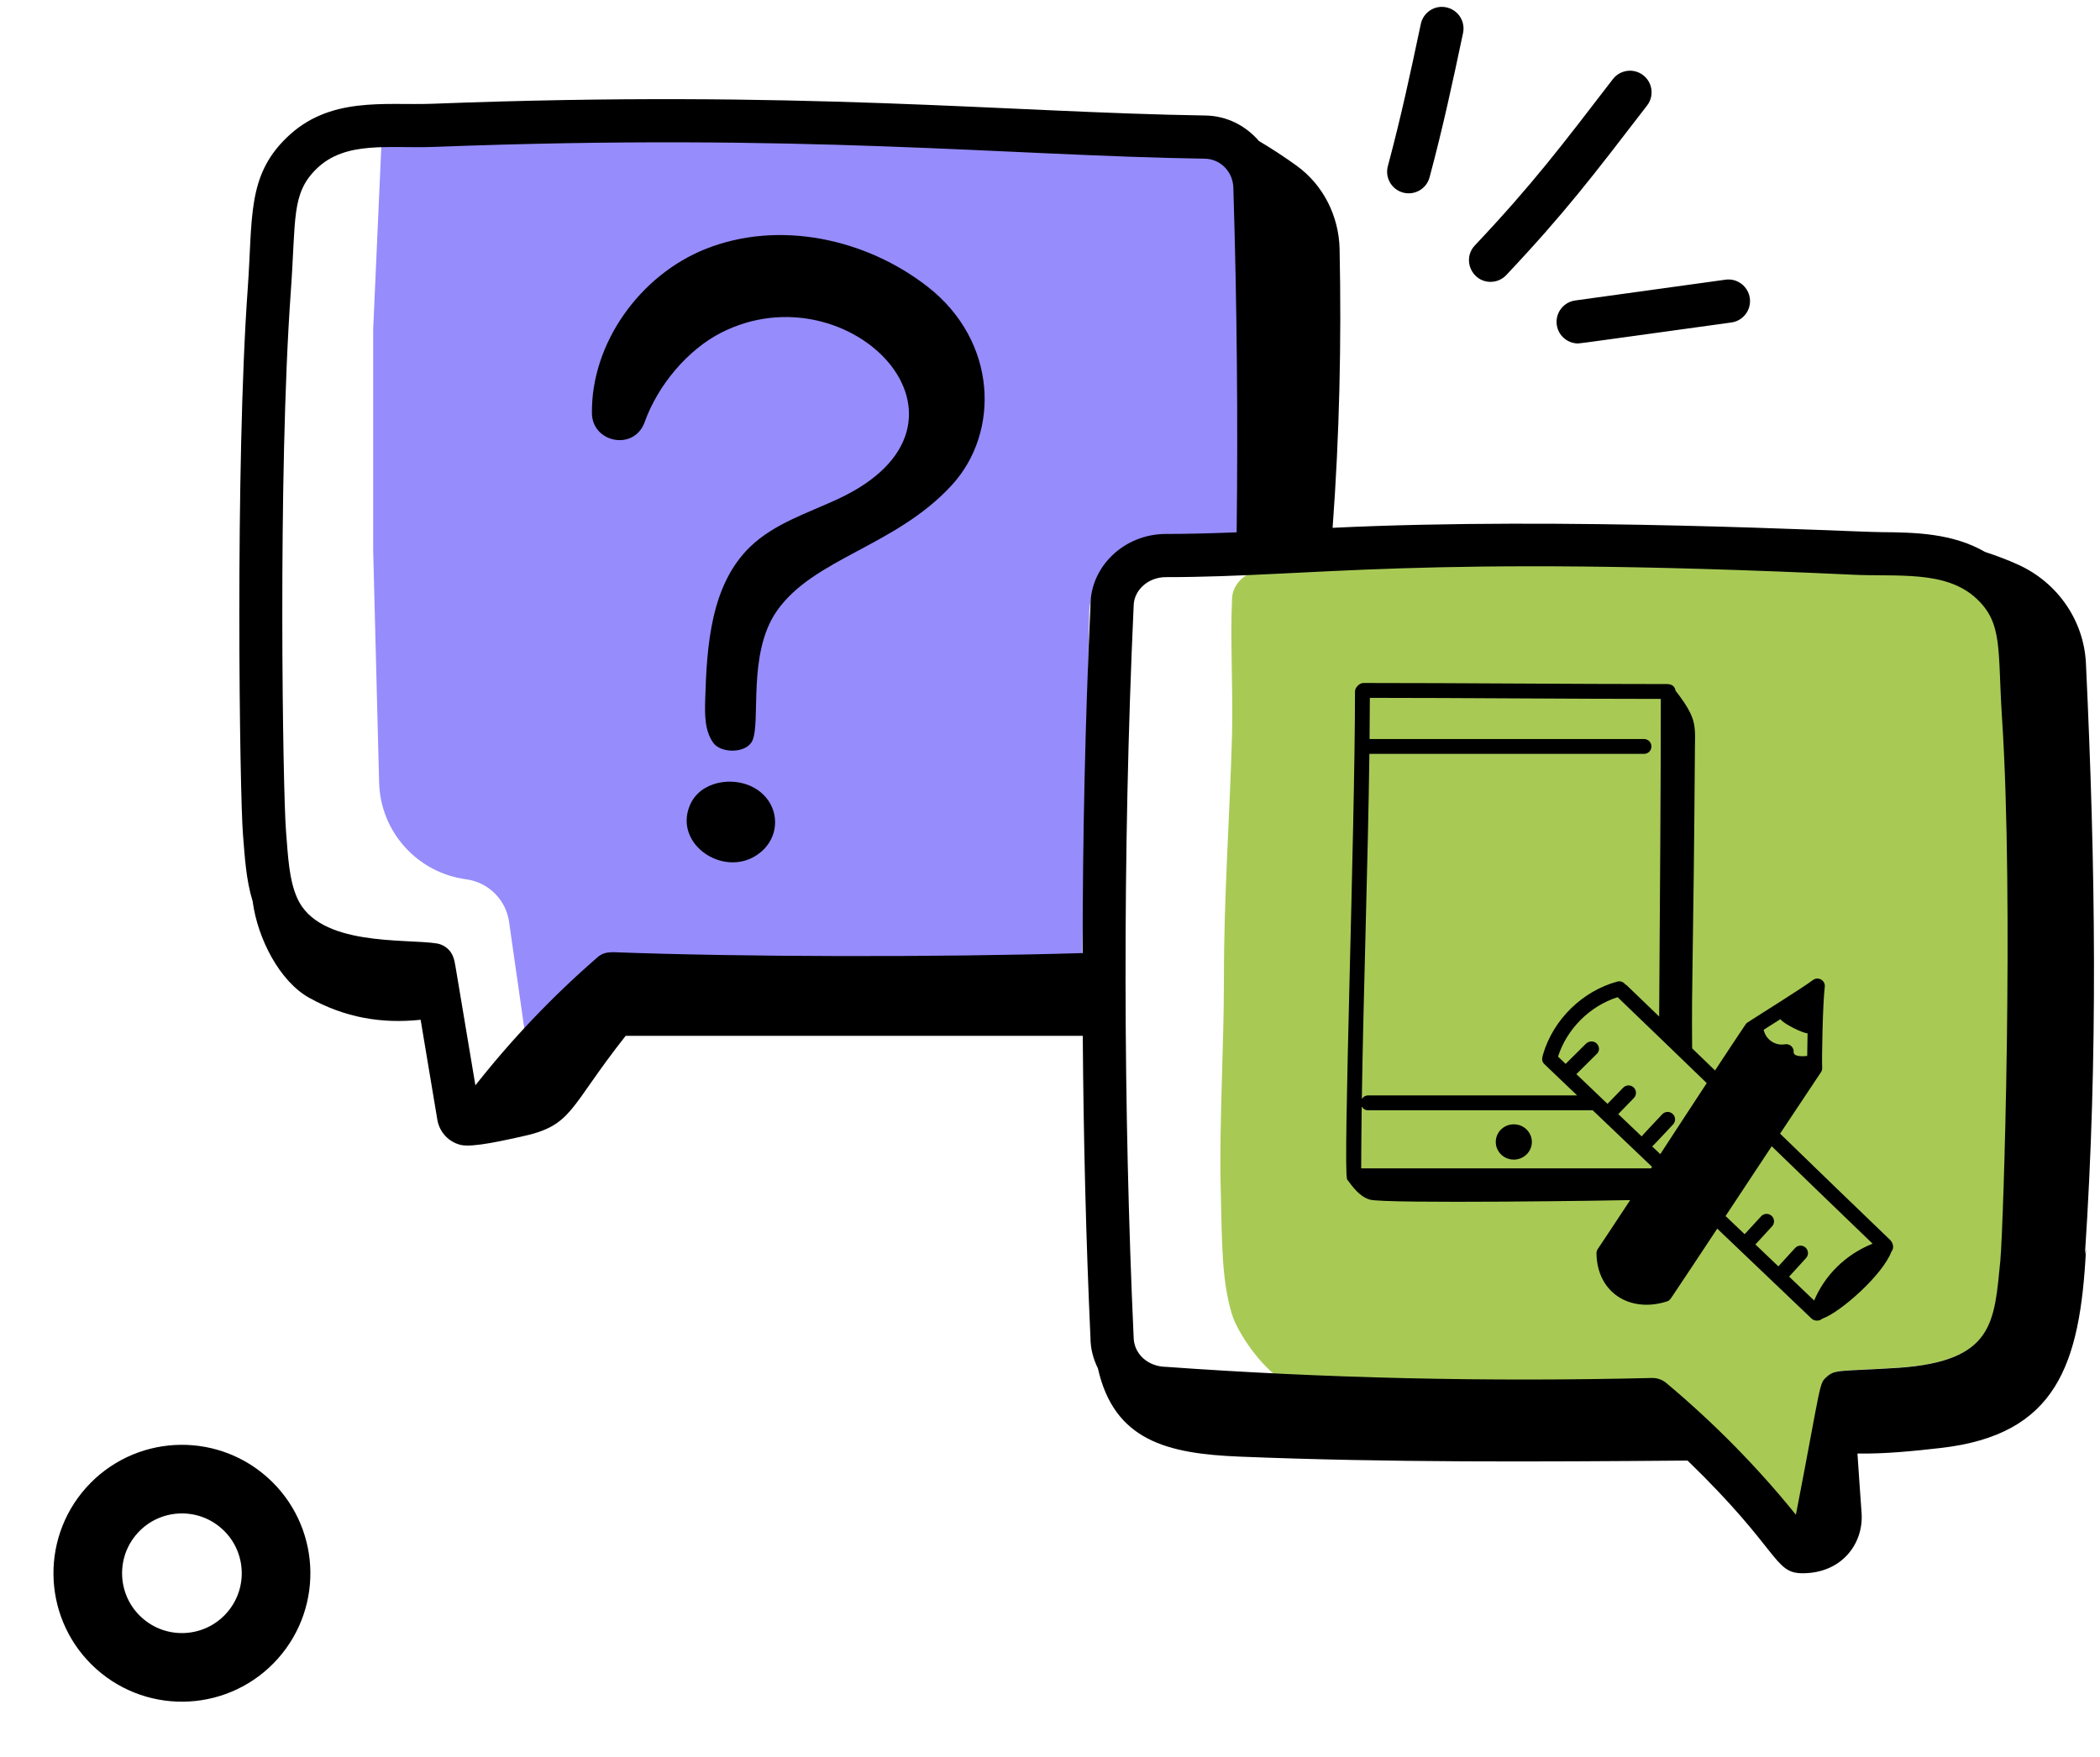 <svg width="153" height="128" viewBox="0 0 153 128" fill="none" xmlns="http://www.w3.org/2000/svg">
<path d="M27.851 9.15H89.392C90.497 9.15 91.392 10.045 91.392 11.15V39.469L84.106 39.831C81.485 39.962 79.41 42.098 79.356 44.722L78.789 72.165H60.216H44.628L38.483 76.921L37.09 67.175C36.859 65.556 35.579 64.288 33.958 64.072C30.4 63.597 27.714 60.608 27.622 57.02L27.188 40.063V24.012L27.851 9.15Z" fill="#968CFC"/>
<path d="M120.425 101.598C120.794 101.598 121.151 101.728 121.435 101.967C124.9 104.892 128.069 106.952 130.877 110.457C132.776 100.565 132.533 100.849 133.147 100.302C133.742 99.768 134.096 99.928 138.31 99.663C145.347 99.182 145.322 96.283 145.772 91.773C145.99 89.469 146.771 65.371 145.891 51.854C145.568 46.872 145.968 44.977 144.048 43.154C141.803 41.02 138.248 41.554 134.903 41.378C103.309 39.897 102.831 41.562 92.109 41.562C90.814 41.562 89.76 42.522 89.76 43.704C89.625 46.686 89.848 50.574 89.76 53.627C89.583 59.811 89.168 65.234 89.171 71.41C89.173 76.102 88.835 81.809 88.931 86.292C89.031 90.934 89.026 93.224 89.726 95.675C90.241 97.48 92.782 100.752 94.108 100.766C105.689 101.605 108.44 101.891 120.365 101.598C120.371 101.598 120.376 101.601 120.382 101.602C120.389 101.602 120.395 101.598 120.403 101.598H120.425Z" fill="#A8CA55"/>
<path d="M46.971 30.751C47.934 28.055 50.121 25.472 52.555 24.236C61.919 19.484 72.937 30.858 61.027 36.374C58.822 37.396 56.409 38.152 54.66 39.839C51.79 42.605 51.493 47.023 51.378 51.006C51.346 52.083 51.34 53.246 51.963 54.125C52.523 54.915 54.389 54.914 54.817 53.97C55.442 52.582 54.446 47.65 56.572 44.559C59.245 40.669 65.234 39.843 69.352 35.344C72.876 31.494 72.663 24.864 67.601 20.905C63.086 17.375 56.736 16.016 51.412 18.14C46.616 20.053 43.065 25.018 43.126 30.113C43.151 32.266 46.21 32.882 46.971 30.751ZM54.904 57.383C53.36 56.546 51.01 56.928 50.267 58.67C49.008 61.62 53.002 64.169 55.457 62.067C57 60.747 56.754 58.385 54.904 57.383ZM103.515 1.751C102.763 5.308 102.095 8.447 101.115 12.107C100.89 12.946 101.388 13.809 102.228 14.034C103.045 14.255 103.925 13.777 104.154 12.922C105.147 9.217 105.835 5.991 106.594 2.402C106.773 1.552 106.23 0.716 105.38 0.538C104.532 0.346 103.695 0.901 103.515 1.751ZM108.597 20.539C109.015 20.539 109.432 20.373 109.742 20.045C114.061 15.461 116.1 12.757 120.003 7.686C120.533 6.998 120.405 6.011 119.717 5.481C119.029 4.948 118.041 5.079 117.511 5.765C113.727 10.681 111.698 13.381 107.452 17.887C106.506 18.891 107.229 20.539 108.597 20.539ZM114.978 25.027C115.155 25.027 117.33 24.712 126.144 23.499C127.004 23.38 127.606 22.585 127.487 21.725C127.367 20.863 126.561 20.254 125.714 20.381L114.765 21.895C113.905 22.014 113.303 22.808 113.421 23.669C113.531 24.457 114.205 25.027 114.978 25.027Z" fill="black"/>
<path d="M123.487 54.559C123.487 53.707 123.574 52.941 123.242 52.161C122.94 51.467 122.519 50.908 122.071 50.32C122.035 50.056 121.838 49.847 121.468 49.847C114.336 49.847 106.481 49.768 99.342 49.768C99.048 49.768 98.721 50.088 98.721 50.388C98.721 60.553 97.834 85.267 98.144 85.91C98.137 85.91 98.13 85.911 98.123 85.911C98.563 86.503 99.04 87.182 99.798 87.413C100.858 87.738 118.11 87.474 118.77 87.45C117.732 89.033 116.489 90.898 116.407 91.019C116.346 91.111 116.314 91.218 116.315 91.327C116.355 94.199 118.75 95.683 121.425 94.841C121.664 94.77 121.715 94.622 121.806 94.509C122.766 93.078 124.035 91.161 125.113 89.529C127.756 92.046 129.958 94.142 131.981 96.08C132.18 96.271 132.537 96.289 132.761 96.097C134.175 95.575 137.187 92.855 137.8 91.212C138.027 90.939 137.926 90.561 137.7 90.344C135.108 87.861 132.465 85.295 129.691 82.607C130.743 81.023 131.76 79.494 132.676 78.123C132.79 77.952 132.755 77.789 132.757 77.716C132.729 77.15 132.792 73.216 132.948 71.913C133.004 71.442 132.469 71.131 132.088 71.413C131.208 72.064 128.236 73.907 127.309 74.514C127.229 74.566 127.175 74.638 127.133 74.716C127.131 74.719 127.128 74.721 127.125 74.724C126.502 75.65 125.759 76.775 124.953 78.003C123.5 76.599 124.038 77.129 123.285 76.394C123.236 71.111 123.375 70.243 123.487 54.559ZM121.002 50.929C120.999 57.579 120.941 65.272 120.881 74.072C120.093 73.313 119.305 72.554 118.518 71.797C118.486 71.767 118.448 71.752 118.412 71.731C118.284 71.555 118.06 71.466 117.836 71.525C115.289 72.216 113.165 74.297 112.423 76.829C112.343 77.102 112.302 77.335 112.517 77.54C113.307 78.3 114.107 79.061 114.906 79.822H99.668C99.476 79.822 99.316 79.928 99.219 80.079C99.344 71.976 99.665 62.911 99.77 54.935H119.778C120.077 54.935 120.319 54.692 120.319 54.393C120.319 54.094 120.077 53.852 119.778 53.852H99.783C99.794 52.823 99.801 51.82 99.803 50.852C106.754 50.855 114.049 50.926 121.002 50.929ZM120.362 85.025C120.315 85.097 120.301 85.119 120.289 85.138H99.172C99.175 83.703 99.189 82.195 99.211 80.637C99.306 80.795 99.471 80.906 99.668 80.906H116.041L120.362 85.025ZM136.433 90.627C134.508 91.388 132.962 92.892 132.174 94.767C131.571 94.19 130.958 93.606 130.35 93.026L131.583 91.675C131.784 91.454 131.769 91.112 131.548 90.91C131.327 90.709 130.985 90.723 130.783 90.945L129.566 92.278C129.007 91.746 128.455 91.218 127.894 90.683L129.108 89.361C129.31 89.141 129.296 88.798 129.075 88.596C128.855 88.394 128.512 88.409 128.31 88.629L127.11 89.935L125.72 88.611L129.082 83.526C130.957 85.341 133.561 87.87 136.433 90.627ZM129.714 74.265C129.959 74.615 131.336 75.286 131.695 75.296C131.68 75.91 131.671 76.49 131.668 76.945C131.334 76.986 130.661 77 130.683 76.665C130.694 76.499 130.628 76.338 130.505 76.226C130.381 76.116 130.214 76.069 130.05 76.096C129.315 76.222 128.642 75.735 128.499 75.043L128.497 75.038C128.841 74.819 129.02 74.706 129.714 74.265ZM124.348 78.925C124.3 78.999 121.291 83.588 120.963 84.101L120.374 83.54C120.517 83.417 121.342 82.52 121.895 81.936C122.099 81.719 122.089 81.376 121.87 81.171C121.652 80.967 121.309 80.977 121.105 81.195C120.487 81.859 119.724 82.655 119.605 82.807L117.902 81.183L119.039 80.011C119.248 79.797 119.243 79.454 119.028 79.245C118.814 79.037 118.471 79.042 118.262 79.257L117.117 80.436C116.673 80.011 116.986 80.312 114.85 78.271L116.349 76.785C116.562 76.574 116.541 76.252 116.331 76.04C116.12 75.827 115.756 75.847 115.543 76.058L114.067 77.523C113.883 77.347 113.697 77.171 113.514 76.995C114.16 74.97 115.831 73.31 117.854 72.663C121.079 75.76 123.011 77.633 124.348 78.925Z" fill="black"/>
<path d="M110.291 81.927C109.565 81.927 108.977 82.502 108.977 83.213C108.977 83.923 109.565 84.499 110.291 84.499C111.018 84.499 111.606 83.923 111.606 83.213C111.606 82.502 111.018 81.927 110.291 81.927Z" fill="black"/>
<path d="M151.975 48.336C151.828 45.221 149.916 42.471 147.083 41.167C146.283 40.799 145.457 40.495 144.622 40.217C142.249 38.846 139.516 38.797 137.045 38.776C134.623 38.754 113.981 37.641 97.09 38.461C97.588 31.767 97.741 24.896 97.599 18.147C97.548 15.758 96.416 13.486 94.481 12.085C93.589 11.439 92.667 10.836 91.72 10.274C90.767 9.162 89.377 8.435 87.807 8.417C73.254 8.189 58.391 6.527 31.5 7.561C28.029 7.69 23.983 6.985 20.855 10.058C17.995 12.847 18.416 15.88 18.053 20.969C17.119 33.881 17.462 57.98 17.704 60.835C17.84 62.482 17.92 64.084 18.41 65.687C18.766 68.389 20.374 71.513 22.53 72.71C25.12 74.149 27.784 74.612 30.646 74.31C31.054 76.737 31.462 79.166 31.862 81.583C32.011 82.491 32.681 83.216 33.569 83.429C34.461 83.644 36.937 83.044 37.887 82.845C41.782 82.029 41.344 80.847 45.585 75.479H78.887C78.941 82.988 79.124 90.387 79.448 97.477C79.448 98.277 79.653 99.028 79.99 99.709C81.178 104.988 85.054 105.928 90.312 106.142C101.184 106.584 112.069 106.518 122.951 106.43C129.726 112.987 129.211 114.641 131.33 114.641C134.199 114.641 135.805 112.461 135.627 110.211C135.516 108.801 135.432 107.341 135.329 105.916C137.304 105.953 139.434 105.736 141.388 105.513C149.827 104.553 151.551 99.463 151.981 91.047C151.956 91.17 151.927 91.295 151.901 91.418C152.865 76.954 152.673 63.106 151.975 48.336ZM32.837 69.38C32.598 69.044 32.224 68.807 31.807 68.745C29.504 68.387 23.229 68.988 21.654 65.443C21.063 64.119 20.988 62.472 20.838 60.567C20.614 57.909 20.224 34.574 21.191 21.194C21.568 15.927 21.216 14.099 23.056 12.307C25.167 10.232 28.347 10.827 31.613 10.705C58.685 9.671 73.154 11.338 87.765 11.563C88.933 11.576 89.873 12.542 89.861 13.781C90.124 22.29 90.198 30.686 90.099 38.789C88.288 38.862 86.565 38.909 84.942 38.909C81.913 38.909 79.448 41.273 79.45 44.107C79.061 52.569 78.879 61.081 78.877 69.45C68.312 69.765 53.9 69.738 44.617 69.382C44.592 69.38 44.571 69.392 44.546 69.391L44.54 69.39C44.529 69.39 44.519 69.396 44.507 69.396C44.115 69.391 43.75 69.538 43.477 69.804C40.239 72.619 37.273 75.735 34.636 79.087C34.184 76.362 33.725 73.632 33.265 70.9C33.158 70.327 33.128 69.792 32.837 69.38ZM121.402 100.779C121.119 100.541 120.761 100.412 120.393 100.412H120.37C120.363 100.412 120.357 100.416 120.35 100.417C120.344 100.416 120.338 100.413 120.332 100.412C108.408 100.703 96.54 100.433 84.959 99.601C83.632 99.587 82.594 98.655 82.592 97.406C81.857 81.218 81.76 62.389 82.594 44.179C82.594 43.007 83.648 42.055 84.942 42.055C95.665 42.055 103.276 40.404 134.87 41.873C138.215 42.047 141.771 41.518 144.016 43.634C145.936 45.442 145.536 47.321 145.858 52.261C146.739 65.666 145.958 89.564 145.739 91.849C145.289 96.321 145.315 99.196 138.278 99.673C134.063 99.936 133.71 99.777 133.115 100.306C132.5 100.849 132.744 100.567 130.845 110.377C128.037 106.901 124.867 103.679 121.402 100.779Z" fill="black"/>
<circle cx="13.254" cy="114.641" r="6.859" transform="rotate(-48.226 13.254 114.641)" stroke="black" stroke-width="5"/>
</svg>
